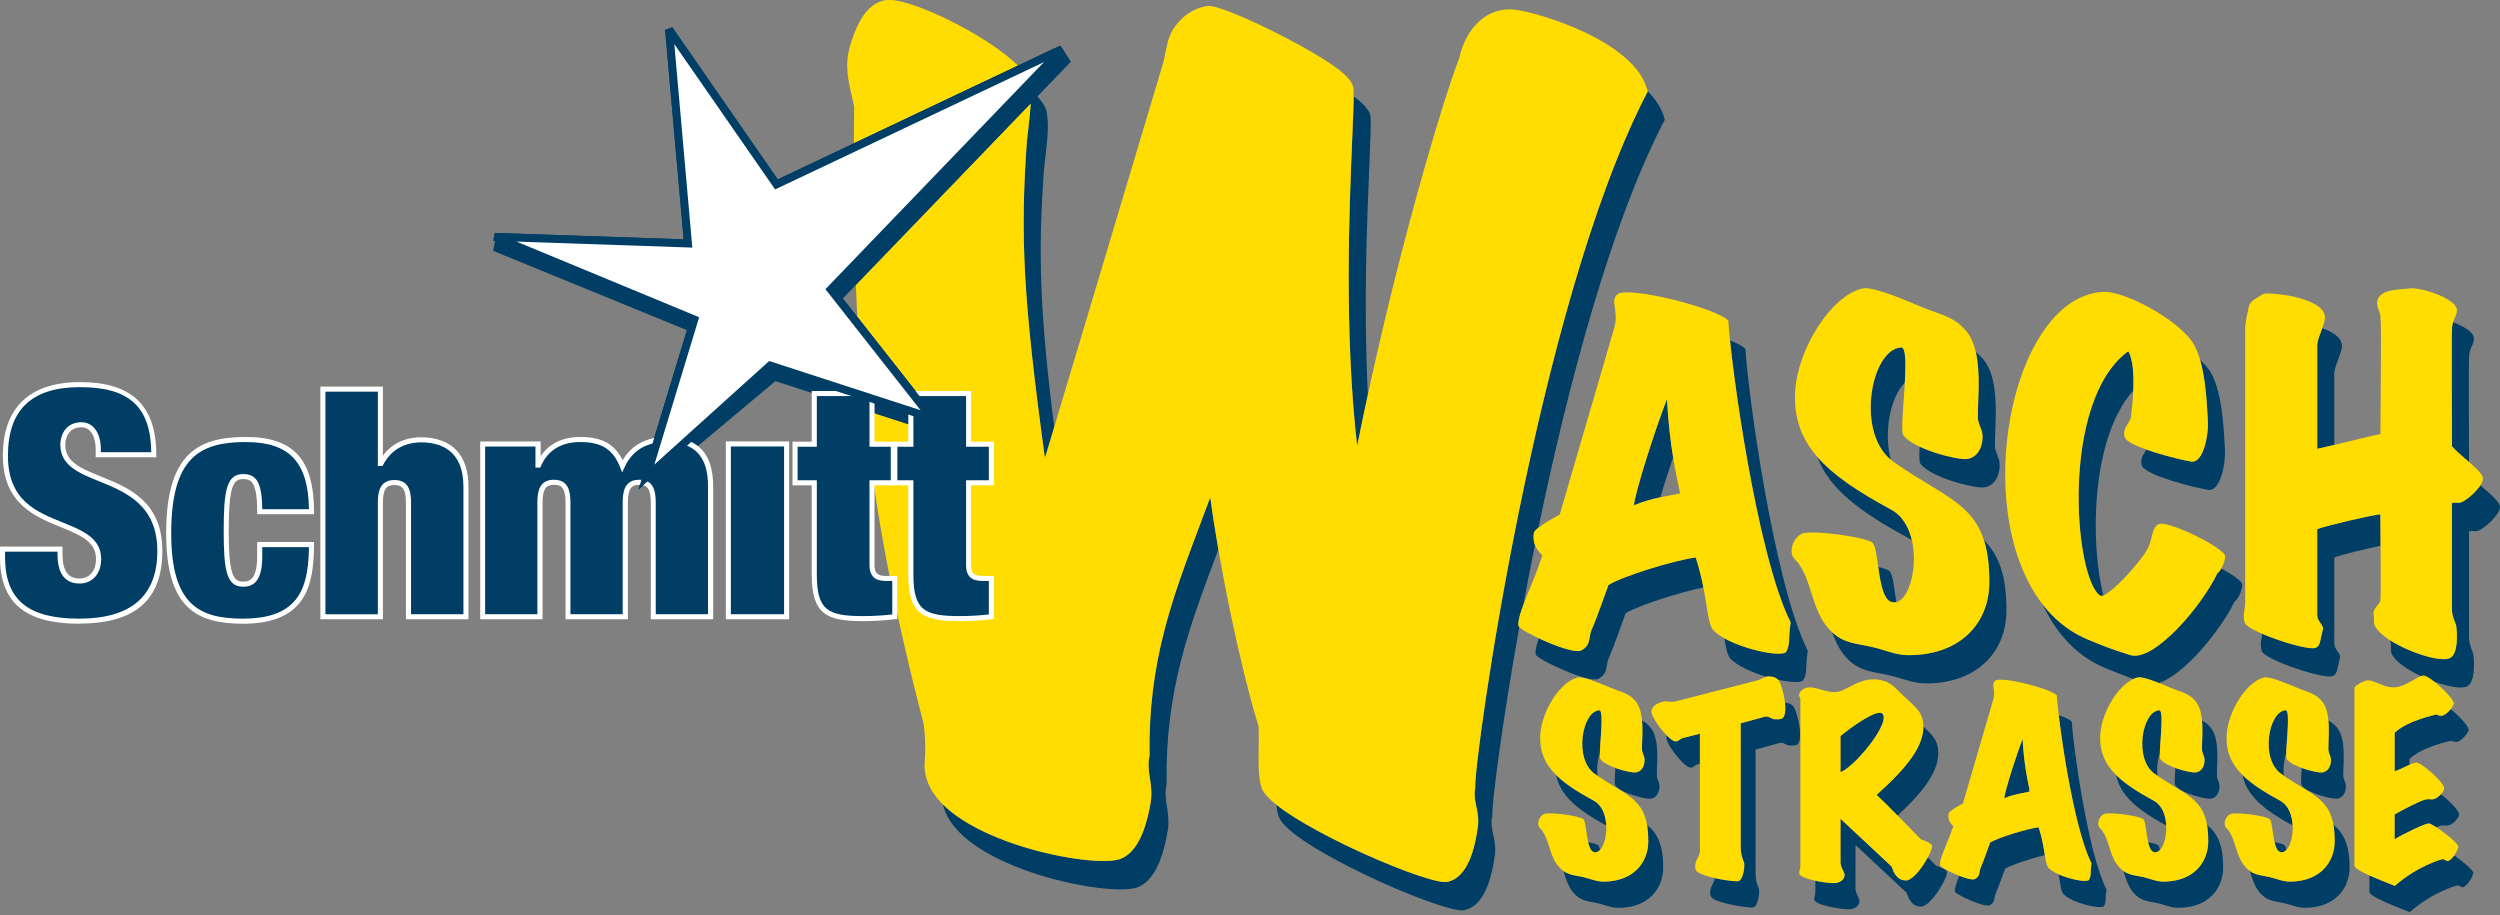 <?xml version="1.0" encoding="UTF-8"?>
<svg xmlns="http://www.w3.org/2000/svg" width="224" height="82" viewBox="0 0 224 82" fill="none">
  <rect x="0" y="0" width="224" height="82" fill="#808080" stroke="none"/>
  <g clip-path="url(#clip0_12_3740)">
    <path d="M92.129 11.595C92.091 11.926 92.049 12.274 92.011 12.647C91.391 21.171 91.684 26.878 93.625 41.054L94.454 38.276C93.151 27.825 93.004 22.553 93.541 15.187C93.583 14.818 93.62 14.47 93.658 14.139C93.859 12.391 94.002 11.126 93.771 9.982C93.641 9.408 93.109 8.733 92.326 8.029C92.422 9.022 92.296 10.141 92.129 11.595Z" fill="#003E65"></path>
    <path d="M121.16 12.375C120.896 18.652 120.427 29.694 121.6 39.969C121.911 38.414 122.233 36.877 122.56 35.364C122.162 27.406 122.489 19.746 122.69 14.914C122.782 12.697 122.845 11.235 122.807 10.535C122.782 10.032 122.405 9.517 121.584 8.859C121.492 8.788 121.395 8.712 121.29 8.637C121.29 9.445 121.236 10.694 121.165 12.375H121.16Z" fill="#003E65"></path>
    <path d="M109.167 49.247C108.882 47.608 108.635 46.025 108.438 44.566C108.124 45.413 107.814 46.238 107.508 47.051C105.019 53.655 102.869 59.363 102.995 67.681V67.757L102.982 67.832C102.844 68.494 102.936 69.093 103.028 69.726C103.133 70.418 103.25 71.201 103.062 72.11C102.563 74.901 101.637 76.552 100.308 76.992H100.296C97.999 77.709 88.361 75.941 84.485 72.081C84.527 72.257 84.586 72.446 84.665 72.664C86.694 77.872 99.169 80.357 101.825 79.536H101.838C103.166 79.092 104.092 77.441 104.591 74.65C104.78 73.741 104.662 72.957 104.558 72.266C104.461 71.633 104.373 71.034 104.512 70.371L104.528 70.296V70.221C104.398 61.898 106.548 56.195 109.037 49.586C109.079 49.473 109.125 49.356 109.167 49.243V49.247Z" fill="#003E65"></path>
    <path d="M151.94 49.951C150.079 50.177 145.26 51.661 144.12 52.423C144.12 52.423 142.981 55.654 142.603 56.455C142.297 57.293 142.566 57.783 141.694 58.278C141.195 58.55 139.322 57.871 137.872 57.192C137.654 57.837 137.533 58.357 137.604 58.651C137.717 59.069 142.385 61.274 143.224 60.817C144.095 60.322 143.831 59.828 144.133 58.99C144.514 58.19 145.65 54.959 145.65 54.959C146.643 54.297 150.435 53.086 152.623 52.633C152.464 51.824 152.254 50.923 151.94 49.947V49.951Z" fill="#003E65"></path>
    <path d="M149.912 40.996C149.685 39.617 149.472 37.891 149.358 35.77C148.407 38.13 146.509 44.059 146.396 45.274C147.238 44.922 148.043 44.709 148.763 44.558C149.107 43.418 149.518 42.148 149.907 40.996H149.912Z" fill="#003E65"></path>
    <path d="M170.965 48.195C171.082 48.258 171.195 48.334 171.304 48.409C171.036 47.244 170.454 46.205 169.435 45.656C166.51 44.076 164.289 42.613 162.835 40.941C163.879 43.791 166.657 45.87 170.965 48.195Z" fill="#003E65"></path>
    <path d="M177.217 37.556C177.368 38.318 177.674 38.544 177.636 39.265C177.598 40.179 177.142 41.013 176.232 41.13C175.671 41.21 173.534 40.745 171.996 40.024C171.958 40.812 171.958 41.394 172.067 41.541C172.976 42.794 176.966 43.783 177.762 43.669C178.671 43.556 179.128 42.718 179.166 41.805C179.203 41.084 178.902 40.853 178.747 40.095C178.709 38.117 179.279 34.165 177.758 32.263C177.527 31.974 177.284 31.743 177.033 31.546C177.489 33.541 177.188 36.093 177.217 37.56V37.556Z" fill="#003E65"></path>
    <path d="M170.349 31.131C167.675 31.278 166.276 38.599 169.418 41.193C168.744 38.708 169.389 35.573 170.68 34.274C170.776 32.594 170.78 31.115 170.353 31.131H170.349Z" fill="#003E65"></path>
    <path d="M169.398 53.907C169.574 53.978 169.745 53.986 169.909 53.949C169.724 52.767 169.62 51.548 169.33 51.2C169.217 51.066 168.823 50.927 168.287 50.797C168.476 52.13 168.71 53.622 169.393 53.911L169.398 53.907Z" fill="#003E65"></path>
    <path d="M177.753 48.384C178.076 49.373 178.244 50.592 178.244 52.155C178.244 55.767 175.738 58.617 171.22 58.697C169.854 58.734 169.02 58.24 167.617 57.934C166.213 57.628 165.224 57.628 164.164 56.639C164.164 56.639 164.155 56.631 164.151 56.627C164.486 57.561 164.914 58.466 165.693 59.178C166.758 60.167 167.742 60.167 169.146 60.473C170.55 60.775 171.384 61.27 172.754 61.232C177.272 61.156 179.777 58.307 179.777 54.69C179.777 51.455 179.053 49.7 177.758 48.38L177.753 48.384Z" fill="#003E65"></path>
    <path d="M188.184 53.375C188.242 53.412 188.339 53.4 188.46 53.354C187.274 48.711 187.325 39.244 191.142 34.995C191.197 33.717 191.142 32.208 190.69 31.475C184.538 35.963 185.866 51.895 188.184 53.375Z" fill="#003E65"></path>
    <path d="M197.826 37.744C197.901 38.997 197.407 41.507 196.347 41.356C195.63 41.243 193.774 40.799 192.32 40.283C192.085 40.711 191.704 41.092 191.917 41.729C192.181 42.567 196.661 43.707 197.876 43.896C198.941 44.047 199.431 41.536 199.356 40.283C199.28 39.219 199.205 35.301 198.103 33.403C197.876 33.017 197.537 32.623 197.122 32.229C197.7 34.236 197.763 36.898 197.826 37.748V37.744Z" fill="#003E65"></path>
    <path d="M219.696 29.497C219.659 29.61 219.696 38.964 219.696 39.99C220.132 40.472 220.706 40.95 221.222 41.394C221.213 38.628 221.192 32.129 221.222 32.037C221.222 31.161 221.792 30.746 221.641 30.172C221.507 29.698 220.698 29.216 219.797 28.869C219.738 29.053 219.692 29.254 219.692 29.493L219.696 29.497Z" fill="#003E65"></path>
    <path d="M207.623 30.939V40.216C208.122 40.103 208.642 39.982 209.153 39.86V33.478C209.153 32.757 209.911 31.538 209.836 30.892C209.765 30.214 209.002 29.736 208.072 29.409C207.875 29.95 207.623 30.524 207.623 30.939Z" fill="#003E65"></path>
    <path d="M209.153 49.943C209.811 49.704 211.814 49.213 213.302 48.895C213.293 47.671 213.281 46.561 213.281 46.071C212.329 46.184 208.575 47.059 207.623 47.399V55.118C207.623 55.612 208.043 55.839 208.156 56.295C207.854 57.435 207.929 57.854 207.473 58.043C206.94 58.248 204.384 57.515 202.683 56.777C202.628 57.431 202.473 57.699 202.662 58.34C202.888 59.099 208.206 60.888 209.002 60.582C209.459 60.394 209.383 59.975 209.685 58.835C209.572 58.378 209.153 58.148 209.153 57.657V49.938V49.943Z" fill="#003E65"></path>
    <path d="M219.902 76.649C219.721 76.896 219.516 77.097 219.353 77.152C219.227 77.194 218.95 76.9 218.762 77.005C218.762 77.005 216.671 77.554 214.576 79.377C213.909 79.104 213.025 78.769 212.3 78.442V79.905C212.3 80.349 214.563 81.175 215.912 81.724C218.003 79.905 220.099 79.352 220.099 79.352C220.287 79.247 220.564 79.54 220.69 79.498C221.008 79.394 221.515 78.715 221.599 78.229C221.641 77.998 220.685 77.189 219.897 76.649H219.902Z" fill="#003E65"></path>
    <path d="M218.762 64.132C218.36 64.132 218.381 63.985 218.276 64.027C218.276 64.027 215.74 64.534 214.555 65.657V69.106C214.99 68.972 215.481 68.704 215.891 68.519V68.004C217.073 66.881 219.613 66.374 219.613 66.374C219.717 66.332 219.696 66.478 220.099 66.478C220.501 66.478 221.238 65.59 221.197 65.355C221.125 64.995 220.317 64.136 219.575 63.532C219.332 63.83 218.988 64.127 218.758 64.127L218.762 64.132Z" fill="#003E65"></path>
    <path d="M218.707 71.163C218.531 71.356 218.305 71.528 218.129 71.582C217.811 71.687 217.706 71.561 217.387 71.624C216.901 71.708 215.124 72.638 214.555 72.978V75.199C215.313 74.734 217.262 73.782 217.618 73.782C217.723 73.782 217.978 73.917 218.288 74.118C218.473 74.042 218.628 73.988 218.724 73.971C219.043 73.908 219.147 74.034 219.466 73.929C219.805 73.824 220.333 73.292 220.333 72.978C220.333 72.63 219.445 71.733 218.707 71.163Z" fill="#003E65"></path>
    <path d="M143.291 63.642C141.769 63.725 140.986 67.983 142.888 69.336C142.972 69.395 143.052 69.45 143.136 69.504C143.06 68.792 143.148 68.046 143.349 67.421C143.383 66.206 143.714 63.62 143.291 63.637V63.642Z" fill="#003E65"></path>
    <path d="M147.117 67.22C147.2 67.643 147.372 67.769 147.347 68.171C147.326 68.678 147.07 69.144 146.563 69.211C146.312 69.248 145.495 69.085 144.736 68.812C144.682 69.588 144.644 70.254 144.732 70.376C145.239 71.075 147.46 71.624 147.904 71.561C148.411 71.499 148.663 71.034 148.688 70.522C148.709 70.12 148.541 69.994 148.453 69.571C148.432 68.469 148.751 66.269 147.904 65.209C147.661 64.907 147.402 64.714 147.121 64.563C147.209 65.523 147.104 66.566 147.121 67.224L147.117 67.22Z" fill="#003E65"></path>
    <path d="M142.763 76.326C142.981 76.414 143.186 76.339 143.358 76.15C143.32 75.966 143.274 75.823 143.211 75.752C143.127 75.651 142.758 75.547 142.293 75.455C142.39 75.878 142.528 76.23 142.763 76.326Z" fill="#003E65"></path>
    <path d="M147.565 73.883C147.64 74.306 147.686 74.784 147.686 75.354C147.686 77.365 146.291 78.954 143.777 78.996C143.014 79.016 142.549 78.74 141.769 78.572C141.095 78.426 140.592 78.405 140.085 78.044C140.328 78.803 140.546 79.616 141.183 80.198C141.774 80.751 142.323 80.751 143.106 80.919C143.89 81.087 144.355 81.363 145.113 81.342C147.628 81.3 149.023 79.712 149.023 77.701C149.023 75.689 148.491 74.658 147.561 73.883H147.565Z" fill="#003E65"></path>
    <path d="M143.919 73.967C143.877 73.058 143.546 72.144 142.784 71.729C141.355 70.958 140.227 70.237 139.427 69.445C139.804 71.302 141.355 72.563 143.919 73.967Z" fill="#003E65"></path>
    <path d="M152.313 68.427V65.737L150.813 66.118C150.515 66.181 150.347 66.499 150.05 66.416C149.878 66.37 149.622 66.168 149.35 65.892C149.338 65.917 149.325 65.942 149.317 65.967C149.128 66.516 150.775 68.595 151.387 68.762C151.684 68.846 151.852 68.532 152.149 68.465L152.313 68.423V68.427Z" fill="#003E65"></path>
    <path d="M160.773 63.428C160.585 63.088 160.308 63.004 159.969 62.962C159.956 62.962 159.944 62.962 159.931 62.962C159.986 63.44 159.977 63.901 159.835 64.195C159.688 64.492 159.391 64.45 159.093 64.45C158.712 64.471 158.502 64.132 158.142 64.216L155.963 64.811V75.949C155.963 76.498 156.109 76.921 156.26 77.281C156.344 77.491 156.239 78.677 155.816 78.933C155.682 79.016 154.613 78.895 153.633 78.677C153.603 78.962 153.465 79.188 153.369 79.377C153.243 79.632 153.138 80.118 153.348 80.395C153.771 80.944 156.922 81.43 157.153 81.284C157.576 81.028 157.681 79.842 157.597 79.632C157.45 79.272 157.3 78.849 157.3 78.3V67.161L159.479 66.566C159.839 66.483 160.048 66.822 160.43 66.801C160.727 66.801 161.021 66.843 161.167 66.545C161.549 65.762 160.979 63.792 160.765 63.432L160.773 63.428Z" fill="#003E65"></path>
    <path d="M168.14 71.222C168.538 71.587 169.289 72.333 170.026 73.074C172.532 70.757 173.764 68.963 173.664 67.262C173.609 66.269 173.027 65.733 172.327 65.1C172.327 66.864 170.915 68.746 168.14 71.218V71.222Z" fill="#003E65"></path>
    <path d="M174.426 78.061C174.363 77.935 174.129 77.83 173.94 77.742C173.747 77.638 173.538 77.638 173.391 77.487C173.391 77.487 173.127 77.214 172.733 76.812C172.235 77.747 171.35 78.899 170.764 78.886C170.215 78.865 169.959 78.61 169.687 78.145C169.582 77.931 169.582 77.701 169.368 77.529C169.368 77.529 165.731 74.122 164.909 73.359V77.277C164.909 77.638 165.161 77.998 165.249 78.249C165.375 78.673 164.972 79.075 164.444 79.117C164.117 79.146 163.355 79.062 162.655 78.912V79.834C162.655 80.341 162.55 80.299 162.55 80.575C162.55 81.103 165.106 81.526 165.785 81.464C166.313 81.422 166.716 81.019 166.59 80.596C166.506 80.341 166.25 79.984 166.25 79.624V75.706C167.076 76.469 170.709 79.875 170.709 79.875C170.923 80.047 170.923 80.278 171.028 80.491C171.304 80.957 171.556 81.212 172.105 81.233C173.014 81.254 174.64 78.48 174.43 78.057L174.426 78.061Z" fill="#003E65"></path>
    <path d="M168.652 63.939C168.207 63.516 166.033 65.02 164.91 65.95V69.19C166.221 68.683 169.477 64.702 168.652 63.939Z" fill="#003E65"></path>
    <path d="M181.827 70.656C181.642 69.793 181.341 68.381 181.227 66.227C180.699 67.539 179.643 70.841 179.581 71.52C180.41 71.172 181.169 71.071 181.73 70.958C181.764 70.858 181.797 70.757 181.827 70.656Z" fill="#003E65"></path>
    <path d="M182.665 74.122C181.63 74.248 178.944 75.073 178.311 75.496C178.311 75.496 177.678 77.294 177.464 77.743C177.297 78.208 177.443 78.484 176.957 78.757C176.756 78.866 176.165 78.702 175.549 78.463C175.294 79.109 175.105 79.649 175.168 79.901C175.231 80.131 177.829 81.363 178.294 81.108C178.78 80.831 178.633 80.559 178.801 80.089C179.015 79.645 179.648 77.847 179.648 77.847C180.155 77.508 181.977 76.909 183.218 76.62C183.113 75.974 182.987 75.119 182.665 74.122Z" fill="#003E65"></path>
    <path d="M185.632 64.66C185.477 64.488 185.032 64.278 184.462 64.077C184.882 67.635 186.013 74.6 187.4 77.361C187.274 78.166 187.4 78.526 187.144 78.866C186.797 79.05 185.443 78.782 184.45 78.333C184.605 79.213 184.659 79.842 184.869 80.089C185.565 80.852 187.999 81.468 188.485 81.212C188.741 80.873 188.611 80.513 188.741 79.708C187.048 76.343 185.741 66.73 185.632 64.656V64.66Z" fill="#003E65"></path>
    <path d="M194.092 73.967C194.05 73.058 193.724 72.144 192.957 71.729C191.528 70.958 190.4 70.237 189.6 69.441C189.977 71.298 191.528 72.559 194.092 73.967Z" fill="#003E65"></path>
    <path d="M197.29 67.22C197.373 67.643 197.541 67.769 197.524 68.171C197.503 68.678 197.248 69.144 196.741 69.211C196.489 69.248 195.672 69.085 194.914 68.812C194.859 69.588 194.821 70.254 194.909 70.376C195.416 71.075 197.637 71.624 198.082 71.561C198.589 71.499 198.844 71.034 198.865 70.522C198.886 70.12 198.719 69.994 198.635 69.571C198.614 68.469 198.932 66.269 198.086 65.209C197.843 64.907 197.583 64.714 197.302 64.563C197.39 65.523 197.285 66.566 197.302 67.224L197.29 67.22Z" fill="#003E65"></path>
    <path d="M193.464 63.642C191.943 63.725 191.159 67.983 193.061 69.336C193.145 69.395 193.225 69.45 193.309 69.504C193.233 68.792 193.321 68.046 193.522 67.421C193.556 66.206 193.887 63.62 193.464 63.637V63.642Z" fill="#003E65"></path>
    <path d="M192.936 76.326C193.154 76.414 193.359 76.339 193.531 76.15C193.493 75.966 193.447 75.823 193.384 75.752C193.3 75.651 192.932 75.547 192.466 75.455C192.563 75.878 192.701 76.23 192.936 76.326Z" fill="#003E65"></path>
    <path d="M197.738 73.879C197.813 74.302 197.86 74.78 197.86 75.35C197.86 77.361 196.464 78.949 193.95 78.991C193.191 79.012 192.722 78.736 191.943 78.568C191.268 78.421 190.765 78.4 190.258 78.04C190.501 78.799 190.723 79.612 191.356 80.194C191.947 80.747 192.496 80.747 193.279 80.915C194.063 81.082 194.528 81.359 195.287 81.338C197.801 81.296 199.196 79.708 199.196 77.697C199.196 75.685 198.664 74.654 197.734 73.879H197.738Z" fill="#003E65"></path>
    <path d="M208.617 67.22C208.7 67.643 208.872 67.769 208.847 68.171C208.826 68.678 208.571 69.144 208.063 69.211C207.812 69.248 206.995 69.085 206.236 68.812C206.182 69.588 206.144 70.254 206.232 70.376C206.739 71.075 208.96 71.624 209.404 71.561C209.911 71.499 210.167 71.034 210.188 70.522C210.209 70.12 210.041 69.994 209.958 69.571C209.937 68.469 210.255 66.269 209.409 65.209C209.166 64.907 208.906 64.714 208.625 64.563C208.713 65.523 208.608 66.566 208.625 67.224L208.617 67.22Z" fill="#003E65"></path>
    <path d="M204.791 63.642C203.27 63.725 202.486 67.983 204.388 69.336C204.472 69.395 204.552 69.45 204.636 69.504C204.56 68.792 204.648 68.046 204.849 67.421C204.883 66.206 205.214 63.62 204.791 63.637V63.642Z" fill="#003E65"></path>
    <path d="M204.263 76.326C204.481 76.414 204.686 76.339 204.858 76.15C204.82 75.966 204.774 75.823 204.711 75.752C204.627 75.651 204.258 75.547 203.793 75.455C203.89 75.878 204.028 76.23 204.263 76.326Z" fill="#003E65"></path>
    <path d="M205.419 73.967C205.377 73.058 205.05 72.144 204.284 71.729C202.855 70.958 201.727 70.237 200.927 69.445C201.304 71.302 202.855 72.563 205.419 73.967Z" fill="#003E65"></path>
    <path d="M209.065 73.879C209.14 74.302 209.187 74.78 209.187 75.35C209.187 77.361 207.791 78.949 205.277 78.991C204.514 79.012 204.049 78.736 203.27 78.568C202.595 78.421 202.092 78.4 201.585 78.04C201.828 78.799 202.05 79.612 202.683 80.194C203.274 80.747 203.823 80.747 204.606 80.915C205.39 81.082 205.855 81.359 206.614 81.338C209.128 81.296 210.523 79.708 210.523 77.697C210.523 75.685 209.991 74.654 209.061 73.879H209.065Z" fill="#003E65"></path>
    <path d="M222.236 43.489C221.771 44.202 220.727 45.044 220.342 45.044C219.885 45.044 219.923 45.006 219.696 45.082V54.665C219.696 55.198 220.002 55.767 220.078 56.073C220.191 56.911 220.229 58.621 219.508 58.965C218.682 59.35 215.95 58.5 214.203 57.393C214.19 57.461 214.19 57.523 214.203 57.59C214.278 57.892 214.165 58.353 214.316 58.617C214.655 59.3 215.724 60.021 216.922 60.582C217.052 60.541 217.165 60.524 217.262 60.553C217.463 60.616 217.765 60.813 218.096 61.069C219.349 61.521 220.539 61.739 221.037 61.504C221.758 61.161 221.72 59.451 221.607 58.613C221.532 58.307 221.226 57.737 221.226 57.205V47.625C221.452 47.55 221.414 47.588 221.871 47.588C222.366 47.588 223.92 46.217 223.996 45.496C224.05 44.981 223.137 44.269 222.236 43.489Z" fill="#003E65"></path>
    <path d="M199.025 50.936C198.92 51.108 198.802 51.267 198.664 51.397C197.223 54.401 192.969 59.342 190.882 58.697C189.135 58.164 188.339 57.821 187.123 57.326C185.456 56.643 184.094 55.533 183.013 54.137C184.224 56.736 186.072 58.806 188.653 59.866C189.533 60.222 190.199 60.503 191.159 60.834C191.285 60.775 191.415 60.729 191.54 60.7C191.859 60.629 192.621 60.876 193.426 61.19C195.66 60.507 198.957 56.509 200.194 53.936C200.571 53.593 200.839 53.06 200.914 52.415C200.944 52.117 200.097 51.518 199.025 50.936Z" fill="#003E65"></path>
    <path d="M156.394 31.274C156.185 31.043 155.682 30.775 155.011 30.499C155.598 36.244 157.752 50.408 160.442 55.767C160.216 57.213 160.442 57.859 159.986 58.466C159.277 58.835 156.273 58.181 154.496 57.188C154.639 58.056 154.768 58.68 155.024 58.99C155.627 59.648 156.948 60.243 158.255 60.633C158.372 60.599 158.494 60.587 158.632 60.612C158.9 60.645 159.131 60.708 159.311 60.905C160.313 61.123 161.18 61.182 161.519 61.006C161.976 60.398 161.75 59.753 161.976 58.307C158.938 52.26 156.587 34.999 156.394 31.27V31.274Z" fill="#003E65"></path>
    <path d="M133.699 73.242L133.715 73.158V73.07C133.652 72.178 134.495 65.33 136.129 56.191C136.1 56.157 136.079 56.132 136.07 56.107C135.982 55.751 136.175 55.072 136.485 54.234C136.808 52.49 137.16 50.68 137.533 48.82C137.424 48.526 137.369 48.183 137.436 47.743C137.466 47.617 137.625 47.453 137.847 47.278C140.466 34.656 144.259 20.24 149.04 10.971L149.17 10.724L149.086 10.455C148.835 9.626 148.315 8.867 147.636 8.176V8.184L147.51 8.431C137.675 27.49 132.031 68.264 132.173 70.531V70.615L132.161 70.698C132.056 71.251 132.156 71.712 132.27 72.249C132.383 72.777 132.508 73.372 132.412 74.067C132.01 77.085 131.075 78.752 129.642 79.021C129.596 79.029 129.542 79.033 129.479 79.033C127.505 79.033 117.934 74.952 114.355 72.102C114.397 72.479 114.464 72.831 114.569 73.146C115.411 75.731 128.645 81.573 131.008 81.569C131.071 81.569 131.126 81.569 131.172 81.556C132.605 81.288 133.535 79.62 133.942 76.603C134.034 75.907 133.908 75.308 133.795 74.784C133.682 74.248 133.585 73.787 133.686 73.234L133.699 73.242Z" fill="#003E65"></path>
    <path d="M144.12 52.423C145.26 51.661 150.079 50.181 151.94 49.951C153.004 53.257 152.887 55.73 153.495 56.45C154.747 57.821 159.114 58.923 159.986 58.466C160.442 57.858 160.212 57.213 160.442 55.767C157.404 49.725 155.053 32.46 154.861 28.734C153.834 27.595 145.788 25.579 144.912 26.375C144.229 26.983 145.063 27.821 144.648 29.342L139.75 46.108C139.75 46.108 137.55 47.248 137.432 47.742C137.281 48.769 137.738 49.301 138.191 49.758C137.47 52.113 135.836 55.197 136.066 56.107C136.179 56.526 140.848 58.73 141.686 58.273C142.557 57.779 142.293 57.284 142.595 56.45C142.976 55.65 144.112 52.419 144.112 52.419L144.12 52.423ZM146.4 45.274C146.513 44.059 148.411 38.125 149.363 35.77C149.589 40.066 150.234 42.727 150.54 44.21C149.514 44.44 148.034 44.591 146.4 45.274Z" fill="#FFDD00"></path>
    <path d="M171.22 58.697C175.738 58.621 178.244 55.767 178.244 52.155C178.244 45.157 174.866 45.082 169.624 41.356C166.209 38.922 167.612 31.278 170.345 31.127C171.292 31.09 170.118 38.427 170.533 38.997C171.443 40.25 175.432 41.239 176.228 41.126C177.137 41.013 177.594 40.175 177.632 39.261C177.67 38.54 177.368 38.31 177.213 37.551C177.175 35.573 177.745 31.622 176.224 29.719C175.122 28.349 173.831 28.198 172.201 27.515C170.227 26.677 167.721 25.65 166.887 25.843C164.042 26.488 161.079 31.278 160.853 35.008C160.551 39.797 163.585 42.496 169.435 45.656C172.813 47.479 171.447 54.741 169.398 53.907C168.22 53.412 168.371 49.343 167.805 48.66C167.348 48.128 162.454 47.483 161.54 47.785C160.97 47.973 160.401 48.811 160.551 49.612C160.627 50.106 161.084 50.257 161.272 50.676C162.412 52.348 162.374 55.013 164.159 56.647C165.224 57.636 166.209 57.636 167.612 57.942C169.016 58.248 169.85 58.743 171.22 58.705V58.697Z" fill="#FFDD00"></path>
    <path d="M190.878 58.697C192.965 59.342 197.218 54.401 198.66 51.397C199.037 51.053 199.305 50.521 199.381 49.876C199.456 49.151 194.331 46.645 193.46 46.946C192.814 47.173 192.852 48.275 192.512 49C191.867 50.37 188.716 53.714 188.184 53.37C185.866 51.887 184.538 35.959 190.69 31.471C191.561 32.879 190.954 37.136 190.954 37.136C190.991 37.895 190.082 38.276 190.384 39.19C190.652 40.028 195.132 41.168 196.347 41.356C197.407 41.507 197.901 38.997 197.826 37.744C197.751 36.68 197.675 32.761 196.573 30.863C195.282 28.659 190.308 26.036 188.448 26.149C178.843 26.643 175.348 52.499 187.119 57.326C188.334 57.821 189.131 58.16 190.878 58.697Z" fill="#FFDD00"></path>
    <path d="M207.473 58.051C207.929 57.863 207.85 57.444 208.156 56.304C208.043 55.847 207.623 55.621 207.623 55.126V47.407C208.575 47.064 212.329 46.192 213.281 46.079C213.281 47.445 213.356 53.567 213.281 53.76C213.281 54.104 212.56 54.56 212.673 55.051C212.748 55.357 212.635 55.813 212.786 56.078C213.582 57.674 218.368 59.501 219.508 58.969C220.229 58.625 220.191 56.916 220.078 56.078C220.002 55.772 219.696 55.206 219.696 54.669V45.086C219.927 45.01 219.885 45.048 220.342 45.048C220.836 45.048 222.391 43.678 222.466 42.957C222.542 42.236 220.719 41.134 219.696 39.99C219.696 38.963 219.659 29.61 219.696 29.497C219.696 28.621 220.266 28.202 220.115 27.632C219.851 26.681 216.851 25.692 215.862 25.847C215.104 25.96 213.318 25.847 213.017 26.912C212.866 27.444 213.285 27.938 213.285 28.357C213.398 29.116 213.285 36.42 213.285 38.888C212.79 38.963 209.983 39.684 207.628 40.216V30.939C207.628 30.218 208.386 28.998 208.311 28.353C208.122 26.568 203.148 26.149 202.804 26.337C202.348 26.606 201.627 26.945 201.514 27.402C201.363 28.085 201.17 28.848 201.17 29.493V53.827C201.17 54.816 200.902 55.042 201.132 55.805C201.359 56.568 206.676 58.353 207.473 58.047V58.051Z" fill="#FFDD00"></path>
    <path d="M143.777 78.991C146.291 78.949 147.686 77.361 147.686 75.35C147.686 71.453 145.805 71.411 142.888 69.336C140.986 67.983 141.769 63.725 143.291 63.641C143.819 63.62 143.165 67.706 143.395 68.025C143.902 68.724 146.123 69.273 146.568 69.21C147.075 69.148 147.33 68.683 147.351 68.171C147.372 67.769 147.205 67.643 147.121 67.22C147.1 66.118 147.418 63.918 146.572 62.858C145.96 62.095 145.239 62.011 144.33 61.63C143.232 61.165 141.836 60.595 141.371 60.7C139.787 61.06 138.136 63.729 138.011 65.804C137.843 68.473 139.532 69.973 142.788 71.733C144.669 72.751 143.907 76.795 142.767 76.326C142.113 76.049 142.197 73.787 141.878 73.405C141.623 73.108 138.899 72.747 138.388 72.919C138.069 73.024 137.755 73.489 137.839 73.933C137.881 74.21 138.136 74.294 138.241 74.524C138.874 75.454 138.853 76.938 139.85 77.847C140.441 78.4 140.99 78.4 141.774 78.568C142.557 78.736 143.022 79.012 143.781 78.991H143.777Z" fill="#FFDD00"></path>
    <path d="M155.82 78.928C156.244 78.673 156.348 77.487 156.264 77.277C156.118 76.917 155.967 76.494 155.967 75.945V64.806L158.146 64.211C158.506 64.127 158.716 64.467 159.097 64.446C159.395 64.446 159.688 64.488 159.839 64.19C160.22 63.407 159.65 61.437 159.437 61.081C159.248 60.742 158.972 60.658 158.632 60.616C158.167 60.532 157.869 60.871 157.404 60.976L150.046 62.862C149.643 62.946 149.371 62.757 148.969 62.883C148.525 63.009 148.122 63.18 147.976 63.625C147.787 64.174 149.434 66.248 150.046 66.42C150.343 66.504 150.511 66.189 150.808 66.122L152.309 65.741V76.221C152.309 76.561 152.141 76.816 152.032 77.026C151.906 77.281 151.797 77.768 152.011 78.044C152.434 78.593 155.586 79.084 155.816 78.933L155.82 78.928Z" fill="#FFDD00"></path>
    <path d="M164.444 79.121C164.972 79.079 165.375 78.677 165.249 78.254C165.165 77.998 164.909 77.642 164.909 77.281V73.363C165.735 74.126 169.368 77.533 169.368 77.533C169.578 77.701 169.578 77.935 169.687 78.149C169.963 78.614 170.215 78.87 170.764 78.891C171.673 78.912 173.299 76.138 173.089 75.714C173.027 75.588 172.792 75.484 172.603 75.396C172.415 75.291 172.201 75.291 172.054 75.14C172.054 75.14 169.096 72.094 168.145 71.222C171.019 68.662 172.436 66.734 172.331 64.915C172.268 63.708 171.422 63.18 170.533 62.334C169.859 61.697 169.456 61.127 168.526 60.938C166.665 60.536 165.505 61.957 164.465 62.015C163.724 62.057 162.563 61.508 162.035 61.592C161.612 61.634 161.209 61.953 161.188 62.271C161.188 62.418 161.314 62.46 161.314 62.715V77.491C161.314 77.998 161.209 77.956 161.209 78.233C161.209 78.761 163.765 79.184 164.444 79.121ZM164.909 69.19V65.95C166.028 65.02 168.207 63.516 168.652 63.939C169.477 64.701 166.221 68.683 164.909 69.19Z" fill="#FFDD00"></path>
    <path d="M178.311 75.501C178.944 75.077 181.63 74.252 182.665 74.126C183.256 75.97 183.193 77.344 183.532 77.747C184.228 78.509 186.658 79.121 187.144 78.87C187.4 78.53 187.27 78.17 187.4 77.365C185.711 74 184.4 64.387 184.291 62.313C183.721 61.676 179.237 60.557 178.751 61.001C178.369 61.341 178.835 61.806 178.604 62.652L175.876 71.989C175.876 71.989 174.652 72.622 174.585 72.898C174.502 73.468 174.753 73.766 175.009 74.021C174.606 75.333 173.697 77.047 173.827 77.558C173.89 77.793 176.492 79.021 176.957 78.765C177.443 78.488 177.297 78.216 177.464 77.751C177.678 77.307 178.311 75.505 178.311 75.505V75.501ZM179.581 71.519C179.643 70.841 180.699 67.538 181.227 66.227C181.353 68.62 181.713 70.103 181.881 70.929C181.311 71.054 180.486 71.142 179.576 71.524L179.581 71.519Z" fill="#FFDD00"></path>
    <path d="M193.95 78.991C196.464 78.949 197.86 77.361 197.86 75.35C197.86 71.453 195.978 71.411 193.061 69.336C191.159 67.983 191.943 63.725 193.464 63.641C193.992 63.62 193.338 67.706 193.568 68.025C194.076 68.724 196.296 69.273 196.741 69.21C197.248 69.148 197.503 68.683 197.524 68.171C197.545 67.769 197.378 67.643 197.294 67.22C197.273 66.118 197.591 63.918 196.745 62.858C196.133 62.095 195.412 62.011 194.503 61.63C193.405 61.165 192.01 60.595 191.544 60.7C189.96 61.06 188.309 63.729 188.184 65.804C188.016 68.473 189.705 69.973 192.961 71.733C194.842 72.751 194.08 76.795 192.94 76.326C192.286 76.049 192.37 73.787 192.051 73.405C191.796 73.108 189.072 72.747 188.565 72.919C188.247 73.024 187.932 73.489 188.016 73.933C188.058 74.21 188.314 74.294 188.418 74.524C189.055 75.454 189.03 76.938 190.023 77.847C190.614 78.4 191.167 78.4 191.947 78.568C192.73 78.736 193.196 79.012 193.954 78.991H193.95Z" fill="#FFDD00"></path>
    <path d="M205.277 78.991C207.791 78.949 209.187 77.361 209.187 75.35C209.187 71.453 207.305 71.411 204.388 69.336C202.486 67.983 203.27 63.725 204.791 63.641C205.319 63.62 204.665 67.706 204.895 68.025C205.402 68.724 207.623 69.273 208.068 69.21C208.575 69.148 208.83 68.683 208.851 68.171C208.872 67.769 208.705 67.643 208.621 67.22C208.6 66.118 208.918 63.918 208.072 62.858C207.46 62.095 206.739 62.011 205.83 61.63C204.732 61.165 203.337 60.595 202.871 60.7C201.287 61.06 199.636 63.729 199.511 65.804C199.343 68.473 201.032 69.973 204.288 71.733C206.169 72.751 205.407 76.795 204.267 76.326C203.613 76.049 203.697 73.787 203.378 73.405C203.123 73.108 200.399 72.747 199.892 72.919C199.573 73.024 199.259 73.489 199.343 73.933C199.385 74.21 199.641 74.294 199.745 74.524C200.378 75.454 200.357 76.938 201.35 77.847C201.941 78.4 202.49 78.4 203.274 78.568C204.057 78.736 204.522 79.012 205.281 78.991H205.277Z" fill="#FFDD00"></path>
    <path d="M214.576 79.373C216.667 77.55 218.762 77.001 218.762 77.001C218.95 76.896 219.227 77.193 219.353 77.147C219.671 77.043 220.178 76.364 220.262 75.878C220.325 75.517 217.999 73.782 217.618 73.782C217.257 73.782 215.313 74.734 214.555 75.199V72.978C215.125 72.638 216.901 71.708 217.387 71.624C217.706 71.561 217.811 71.687 218.129 71.582C218.469 71.478 218.997 70.945 218.997 70.631C218.997 70.103 216.926 68.28 216.482 68.322C216.059 68.364 215.233 68.892 214.559 69.106V65.657C215.745 64.534 218.28 64.027 218.28 64.027C218.385 63.985 218.364 64.132 218.766 64.132C219.168 64.132 219.906 63.243 219.864 63.008C219.759 62.46 217.941 60.762 217.262 60.553C216.734 60.385 215.615 61.588 214.45 61.588C213.582 61.588 212.782 60.976 212.187 60.955C211.868 60.934 210.959 61.441 210.959 61.634V77.554C210.959 77.998 213.222 78.824 214.576 79.377V79.373Z" fill="#FFDD00"></path>
    <path d="M76.536 9.571C76.519 10.686 76.506 11.775 76.502 12.848L91.207 5.883C88.634 3.29 82.134 0.08 79.804 -5.08483e-05C78.69 -0.067 77.156 0.612 76.154 4.161C75.656 5.829 76.033 7.4 76.335 8.666C76.41 8.989 76.485 9.29 76.536 9.571Z" fill="#FFDD00"></path>
    <path d="M147.645 8.184L147.561 7.916C146.257 3.646 138.052 1.198 135.861 0.884C133.481 0.511 131.381 2.284 130.748 5.209C129.357 8.733 124.898 23.463 121.6 39.969C120.427 29.694 120.896 18.652 121.16 12.374C121.253 10.162 121.316 8.695 121.278 7.995C121.253 7.493 120.876 6.977 120.054 6.319C117.481 4.266 109.368 0.314 108.182 0.532C107.001 0.725 106.079 1.307 105.283 2.372C104.742 3.092 104.579 3.922 104.419 4.727C104.352 5.062 104.285 5.41 104.193 5.733L93.625 41.05C91.684 26.874 91.391 21.166 92.011 12.643C92.053 12.274 92.091 11.922 92.129 11.591C92.229 10.707 92.317 9.948 92.347 9.265L76.682 25.529C76.72 26.497 76.766 27.452 76.816 28.391L84.481 38.146L83.915 37.962L84.829 39.123L77.462 36.73C78.405 45.907 80.089 54.565 82.771 64.928C82.96 66.604 82.905 67.421 82.868 68.02C82.826 68.687 82.792 69.173 83.136 70.116C85.164 75.325 97.639 77.809 100.296 76.988H100.308C101.637 76.54 102.563 74.893 103.062 72.102C103.25 71.193 103.133 70.409 103.028 69.718C102.932 69.085 102.844 68.486 102.982 67.823L102.999 67.748V67.673C102.869 59.35 105.019 53.647 107.508 47.043C107.814 46.23 108.124 45.404 108.438 44.558C109.301 50.952 111.137 59.769 112.771 65.091C112.796 65.783 112.784 66.453 112.775 67.107C112.758 68.494 112.742 69.692 113.048 70.606C113.886 73.192 127.128 79.033 129.487 79.033C129.55 79.033 129.604 79.033 129.65 79.02C131.084 78.752 132.014 77.085 132.42 74.067C132.513 73.372 132.387 72.772 132.278 72.249C132.165 71.712 132.068 71.251 132.169 70.698L132.186 70.614V70.531C132.039 68.263 137.68 27.49 147.515 8.431L147.645 8.184Z" fill="#FFDD00"></path>
    <path d="M84.481 38.151L75.517 26.744L95.95 5.527L95.075 4.165L95.045 4.182L94.978 4.09L69.684 16.071L60.234 2.443L59.589 2.678L61.253 21.443L44.344 20.869L44.197 21.552L44.352 21.615L44.185 22.474L61.546 29.581L57.201 43.866L58.399 42.785L58.156 43.615L69.479 34.149L84.82 39.131L83.907 37.97L84.472 38.155L84.481 38.151Z" fill="#003E65"></path>
    <path d="M7.09 55.885C2.255 55.885 0 53.991 0 49.917V48.975H5.599V49.687C5.599 51.129 6.097 51.833 7.115 51.833C8.021 51.833 8.603 51.145 8.603 50.085C8.603 48.518 7.22 47.956 5.473 47.244C3.147 46.297 0.256 45.123 0.256 40.833C0.256 36.541 2.648 34.237 7.174 34.237C11.7 34.237 14.005 36.244 14.005 40.745V40.971H8.574V40.258C8.574 39.303 8.234 38.285 7.283 38.285C6.227 38.285 5.85 39.131 5.85 39.856C5.85 41.411 7.271 41.981 9.068 42.706C11.507 43.69 14.545 44.914 14.545 49.364C14.545 53.815 12.035 55.876 7.082 55.876L7.09 55.885Z" fill="white"></path>
    <path d="M21.782 55.885C17.642 55.885 14.889 54.51 14.889 47.789C14.889 40.619 17.747 39.152 22.042 39.152C26.337 39.152 28.135 41.218 28.135 45.844V46.071H23.044V45.844C23.044 44.663 22.943 43.925 22.721 43.452C22.545 43.074 22.273 42.924 21.782 42.924C20.89 42.924 20.492 43.59 20.492 47.533C20.492 51.476 20.89 52.113 21.782 52.113C22.436 52.113 23.044 51.833 23.044 49.792V48.564H28.135V48.79C28.135 51.414 27.695 53.073 26.702 54.179C25.671 55.328 24.062 55.885 21.782 55.885Z" fill="white"></path>
    <path d="M41.976 55.487H36.37V45.061C36.37 43.72 35.992 43.46 35.339 43.46C34.685 43.46 34.308 43.724 34.308 45.061V55.487H28.705V34.639H34.308V40.824C35.351 39.408 36.856 39.181 37.715 39.181C40.464 39.181 41.976 40.753 41.976 43.607V55.487Z" fill="white"></path>
    <path d="M63.897 55.487H58.311V45.044C58.311 43.703 57.934 43.439 57.284 43.439C56.635 43.439 56.258 43.703 56.258 45.044V55.487H50.672V45.044C50.672 43.703 50.295 43.439 49.641 43.439C48.987 43.439 48.614 43.703 48.614 45.044V55.487H43.028V39.554H48.442V40.879C49.197 39.747 50.416 39.152 52.008 39.152C53.911 39.152 55.068 39.781 55.788 41.235C56.576 39.89 57.93 39.152 59.652 39.152C62.51 39.152 63.901 40.602 63.901 43.586V55.487H63.897Z" fill="white"></path>
    <path d="M70.707 55.487H65.033V39.55H70.707V55.487Z" fill="white"></path>
    <path d="M89.053 43.485V39.575H87.012V35.033H81.384V39.575H78.359V35.033H72.731V39.575H71.008V43.485H72.731V51.485C72.731 55.076 74.093 55.654 77.353 55.654C78.266 55.654 79.276 55.591 80.194 55.482L80.395 55.457V51.602H79.364C78.618 51.602 78.354 51.346 78.354 50.63V43.485H81.38V51.485C81.38 55.076 82.742 55.654 86.002 55.654C86.916 55.654 87.925 55.591 88.847 55.482L89.049 55.457V51.602H88.018C87.272 51.602 87.008 51.346 87.008 50.63V43.485H89.049H89.053Z" fill="white"></path>
    <path d="M0.453 49.427V49.917C0.453 53.731 2.498 55.432 7.09 55.432C11.683 55.432 14.097 53.45 14.097 49.373C14.097 45.295 11.339 44.118 8.905 43.133C7.103 42.408 5.406 41.721 5.406 39.86C5.406 38.85 5.988 37.832 7.292 37.832C8.348 37.832 9.035 38.783 9.035 40.258V40.518H13.556C13.489 36.432 11.57 34.689 7.178 34.689C2.787 34.689 0.712 36.755 0.712 40.832C0.712 44.91 3.336 45.882 5.649 46.825C7.405 47.537 9.064 48.212 9.064 50.085C9.064 51.401 8.285 52.285 7.124 52.285C6.223 52.285 5.154 51.833 5.154 49.687V49.427H0.453Z" fill="#003E65"></path>
    <path d="M22.042 39.605C17.906 39.605 15.341 40.975 15.341 47.789C15.341 54.15 17.805 55.432 21.782 55.432C23.924 55.432 25.424 54.925 26.367 53.877C27.247 52.893 27.657 51.388 27.683 49.021H23.5V49.796C23.5 51.715 22.972 52.57 21.787 52.57C20.286 52.57 20.043 51.087 20.043 47.537C20.043 43.988 20.295 42.475 21.787 42.475C22.453 42.475 22.884 42.727 23.136 43.263C23.375 43.766 23.488 44.499 23.5 45.622H27.683C27.624 41.411 25.927 39.609 22.042 39.609V39.605Z" fill="#003E65"></path>
    <path d="M36.826 55.034H41.524V43.606C41.524 40.321 39.454 39.634 37.715 39.634C36.847 39.634 35.251 39.894 34.337 41.629L34.274 41.75H33.855V35.096H29.158V55.038H33.855V45.065C33.855 44.051 34.031 43.011 35.343 43.011C36.654 43.011 36.831 44.051 36.831 45.065V55.038L36.826 55.034Z" fill="#003E65"></path>
    <path d="M58.76 55.034H63.44V43.586C63.44 40.87 62.233 39.605 59.644 39.605C58.437 39.605 56.819 39.994 55.969 41.846L55.746 42.328L55.55 41.838C54.917 40.254 53.886 39.605 51.996 39.605C50.299 39.605 49.075 40.35 48.468 41.758L48.409 41.897H47.977V40.007H43.468V55.034H48.149V45.044C48.149 44.026 48.325 42.986 49.628 42.986C50.932 42.986 51.112 44.026 51.112 45.044V55.034H55.793V45.044C55.793 44.026 55.969 42.986 57.276 42.986C58.584 42.986 58.755 44.026 58.755 45.044V55.034H58.76Z" fill="#003E65"></path>
    <path d="M65.485 55.034H70.254V40.003H65.485V55.034Z" fill="#003E65"></path>
    <path d="M71.465 43.032H73.187V51.485C73.187 54.686 74.176 55.202 77.357 55.202C78.187 55.202 79.1 55.151 79.947 55.055V52.054H79.368C78.371 52.054 77.906 51.602 77.906 50.63V43.032H79.813V40.028H77.906V35.485H73.187V40.028H71.465V43.032Z" fill="#003E65"></path>
    <path d="M80.403 43.032H81.841V51.485C81.841 54.686 82.83 55.202 86.01 55.202C86.84 55.202 87.754 55.151 88.6 55.055V52.054H88.022C87.025 52.054 86.559 51.602 86.559 50.63V43.032H88.6V40.028H86.559V35.485H81.841V40.028H80.403V43.032Z" fill="#003E65"></path>
    <path d="M57.209 43.866L61.781 28.835L44.202 21.556L44.348 20.873L61.257 21.447L59.593 2.682L60.239 2.447L69.688 16.075L94.982 4.094L95.389 4.66L74.897 25.956L84.481 38.151L69.085 33.147L57.205 43.866H57.209Z" fill="#003E65"></path>
    <path d="M46.28 21.648L62.644 28.424L58.63 41.629L68.917 32.347L82.482 36.755L73.959 25.91L93.537 5.565L69.45 16.972L60.419 3.952L62.032 22.185L46.28 21.648Z" fill="white"></path>
  </g>
  <defs>
    <clipPath id="clip0_12_3740">
      <rect width="224" height="81.724" fill="white"></rect>
    </clipPath>
  </defs>
</svg>

